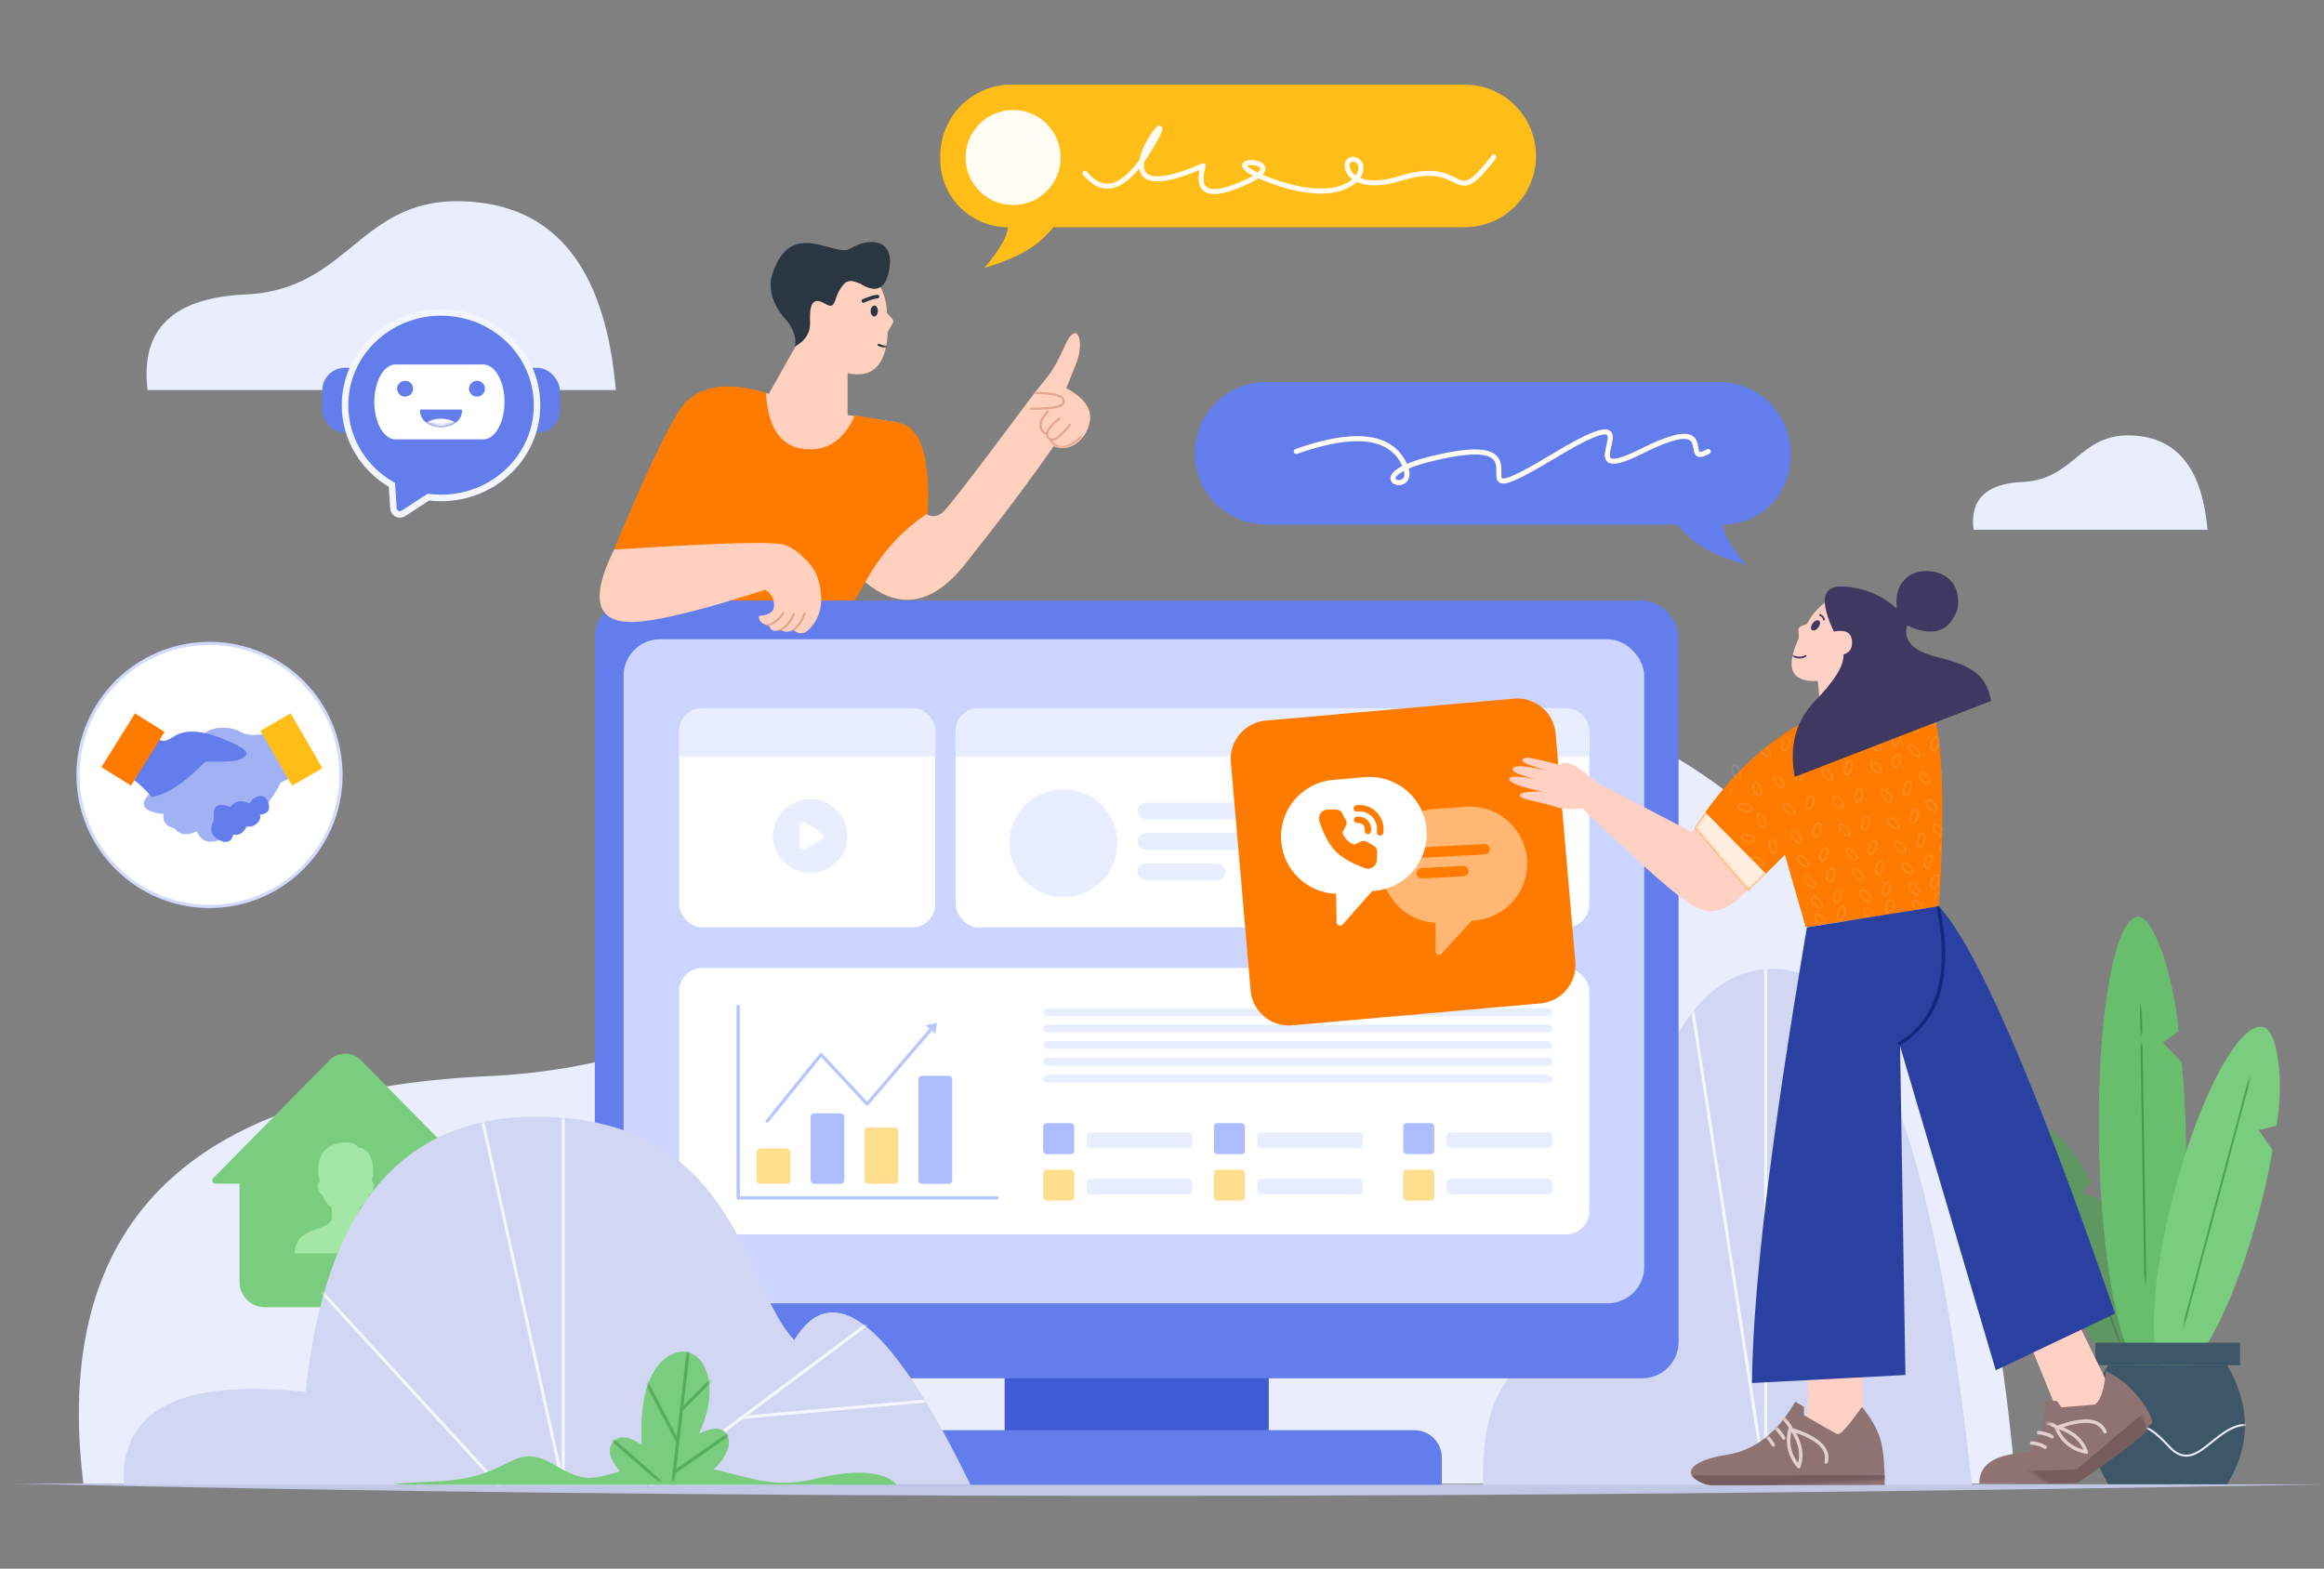 <?xml version="1.0" encoding="UTF-8"?>
<svg width="714px" height="482px" viewBox="0 0 714 482" version="1.1" xmlns="http://www.w3.org/2000/svg" xmlns:xlink="http://www.w3.org/1999/xlink">
    <rect x="0" y="0" width="714" height="482" fill="#808080" stroke="none"/>
    <title>home_banner_Illustrations</title>
    <defs>
        <path d="M20.301,83.504 C25.736,83.523 30.079,65.101 30.002,42.359 C29.985,37.204 29.742,32.269 29.313,27.72 L25.115,24.119 L28.715,22.044 C27.819,11.923 23.435,1.157 20.022,1.145 C14.587,1.127 10.244,19.548 10.321,42.291 C10.398,65.034 14.866,83.486 20.301,83.504 Z" id="path-1"></path>
        <path d="M31.025,140.461 C38.414,140.47 44.373,109.278 44.334,70.792 C44.325,62.068 44.009,53.719 43.439,46.023 L37.742,39.946 L42.642,36.419 C41.454,19.296 35.524,1.096 30.884,1.09 C23.495,1.082 17.537,32.274 17.575,70.76 C17.615,109.246 23.636,140.452 31.025,140.461 Z" id="path-3"></path>
        <path d="M27.355,112.653 C34.744,112.661 40.707,87.801 40.674,57.127 C40.666,50.175 40.351,43.52 39.782,37.386 L34.086,32.542 L38.987,29.732 C37.801,16.084 31.874,1.577 27.234,1.572 C19.845,1.564 13.882,26.424 13.915,57.098 C13.949,87.772 19.966,112.645 27.355,112.653 Z" id="path-5"></path>
        <path d="M5.572,0 C-1.857,11.753 -1.857,23.959 5.572,36.617 L42.135,36.617 C49.407,24.637 49.407,12.431 42.135,0 L5.572,0 Z" id="path-7"></path>
        <path d="M41.405,0.212 C43.838,3.912 45.055,7.561 45.055,11.159 L46.742,13.014 C47.069,13.374 47.125,13.905 46.88,14.325 L45.34,16.964 L45.34,16.964 C44.875,27.178 40.757,31.416 32.986,29.677 L32.986,42.558 L48.454,44.884 C36.395,59.401 24.599,64.937 13.067,61.493 C1.535,58.049 -2.364,48.998 1.37,34.341 L8.792,36.053 L19.481,17.084 C19.105,7.123 21.853,3.349 27.726,5.761 C28.608,3.714 29.73,2.234 31.094,1.323 C32.942,0.088 36.379,-0.282 41.405,0.212 Z" id="path-9"></path>
        <path d="M21.748,55.045 C23.795,56.614 25.761,56.614 27.646,55.045 C30.473,52.692 54.105,20.548 57.049,16.849 C59.992,13.151 61.734,11.693 65.258,3.682 C68.782,-4.33 71.448,2.217 68.687,9.234 C66.847,13.912 65.806,16.451 65.563,16.849 C71.179,19.873 73.605,23.328 72.841,27.215 C71.694,33.046 66.448,36.811 61.748,34.717 C54.677,44.945 45.593,57.033 34.495,70.983 C23.398,84.932 11.9,85.541 0,72.808 L21.748,55.045 Z" id="path-11"></path>
        <path d="M0.034,158.563 C-0.766,126.08 12.372,112.73 39.447,118.512 C43.606,39.504 60.252,0 89.383,0 C118.514,0 138.779,52.854 150.179,158.563 C116.813,158.563 66.765,158.563 0.034,158.563 Z" id="path-13"></path>
        <path d="M24.307,0.843 C43.144,-0.169 53.929,-0.27 56.66,0.539 C60.758,1.753 65.493,6.854 66.628,9.754 C67.764,12.655 70.503,21.684 63.277,27.442 C61.799,28.009 60.554,27.739 59.54,26.63 C58.057,27.485 56.775,27.485 55.694,26.63 C53.75,27.41 52.514,26.964 51.984,25.292 C49.936,25.048 48.912,24.098 48.912,22.443 C51.328,22.19 52.781,21.567 53.27,20.573 C54.005,19.084 53.597,15.777 50.784,14.403 C34.184,19.773 21.896,22.972 13.922,23.997 C1.961,25.536 -5.114,21.309 4.469,2.013 L24.307,0.843 Z" id="path-15"></path>
        <path d="M31.498,8.819 L107.318,19.407 C113.773,20.309 118.275,26.272 117.373,32.727 C117.372,32.735 117.371,32.742 117.37,32.75 L107.494,102.444 C106.581,108.888 100.623,113.376 94.178,112.476 L18.357,101.888 C11.902,100.986 7.4,95.023 8.301,88.568 C8.303,88.56 8.304,88.552 8.305,88.544 L18.181,18.85 C19.095,12.407 25.052,7.919 31.498,8.819 Z" id="path-17"></path>
        <path d="M59.393,1.907 C36.089,4.578 16.291,17.117 0,39.523 L15.515,59.704 L27.272,49.243 L32.536,71.842 L73.671,67.511 C77.826,32.927 77.619,10.423 73.047,0 L59.393,1.907 Z" id="path-19"></path>
        <path d="M24.163,4.331 C9.72,68.523 1.665,114.839 0,143.277 L47.179,143.277 L50.825,42.307 L74.979,143.277 L112.489,127.813 C91.754,55.692 75.914,13.088 64.966,0 L24.163,4.331 Z" id="path-21"></path>
        <path d="M53.166,3.093 C49.008,9.053 46.494,11.848 45.622,11.477 C44.749,11.106 41.328,9.174 35.357,5.682 L35.36,3.113 L32.667,1.54 C27.197,11.073 20.224,16.501 11.747,17.823 C-0.968,19.807 -2.909,24.757 6.613,27.194 L60.149,27.133 C60.171,20.869 59.732,16.191 58.834,13.099 C57.936,10.007 56.046,6.671 53.166,3.093 Z" id="path-23"></path>
        <path d="M54.38,17.624 C50.662,21.676 47.673,23.696 45.414,23.682 L36.754,17.975 L36.888,15.59 L34.059,13.377 C29.994,18.865 25.317,21.93 20.026,22.574 C11.984,16.786 6.148,16.219 2.516,20.871 L26.125,39.334 C44.182,39.596 54.104,39.438 55.89,38.859 C57.288,36.226 57.695,32.168 57.112,26.684 C56.805,23.798 55.895,20.778 54.38,17.624 Z" id="path-25"></path>
        <path d="M15.546,6.054 C11.263,8.436 8.275,11.188 6.583,14.309 L4.766,14.898 C4.201,15.081 3.819,15.607 3.819,16.2 L3.819,18.584 L3.819,18.584 C-0.976,27.539 0.732,32.017 8.943,32.017 C9.176,38.478 9.519,43.53 9.971,47.171 C22.071,41.963 31.835,39.359 39.262,39.359 C46.689,39.359 38.783,28.257 15.546,6.054 Z" id="path-27"></path>
        <path d="M0.049,113.136 C-1.086,89.959 17.542,80.434 55.932,84.559 C61.83,28.186 85.431,0 126.736,0 C188.694,0 190.465,52.614 206.077,68.587 C218.159,48.816 236.21,63.666 260.23,113.136 L0.049,113.136 Z" id="path-29"></path>
        <path d="M6.1,39.671 C0.27,34.492 -1.381,30.47 1.148,27.607 C3.195,25.607 6.078,25.956 9.798,28.654 C9.149,14.712 11.787,5.701 17.713,1.619 C26.601,-4.504 35.73,7.471 27.432,25.24 C32.108,22.945 35.054,23.203 36.269,26.016 C38.093,30.235 32.883,36.809 26.801,39.671 L6.1,39.671 Z" id="path-31"></path>
        <path d="M6.136,4.87 C8.802,4.87 12.273,3.362 12.273,0 L0,0 C0,3.362 3.471,4.87 6.136,4.87 Z" id="path-33"></path>
    </defs>
    <g id="首页" stroke="none" stroke-width="1" fill="none" fill-rule="evenodd">
        <g transform="translate(-846, -109)" id="主视觉">
            <g transform="translate(846, 109)">
                <path d="M25.602,455.846 C15.943,376.651 57.322,334.928 149.739,330.678 C288.364,324.302 294.802,190.858 447.598,210.511 C549.462,223.613 606.673,305.392 619.231,455.846 L25.602,455.846 Z" id="路径-27" fill="#E9EDFD"></path>
                <path d="M45.358,119.851 C43.018,101.266 53.045,91.475 75.439,90.477 C109.03,88.981 110.59,57.666 147.615,62.278 C172.299,65.352 186.162,84.543 189.205,119.851 L45.358,119.851 Z" id="路径-27备份-2" fill="#E9EDFD"></path>
                <path d="M606.335,162.769 C605.165,153.483 610.175,148.59 621.366,148.092 C638.151,147.344 638.93,131.696 657.432,134.001 C669.766,135.537 676.693,145.127 678.214,162.769 L606.335,162.769 Z" id="路径-27备份-3" fill="#E9EDFD"></path>
                <g id="编组-75" transform="translate(600.488, 274.757)">
                    <g id="路径-59备份-2" transform="translate(40.785, 110.494) rotate(-35) translate(-40.785, -110.494) translate(20.624, 68.169)">
                        <mask id="mask-2" fill="white">
                            <use xlink:href="#path-1"></use>
                        </mask>
                        <use id="蒙版" fill="#5E9762" transform="translate(20.161, 42.325) rotate(15) translate(-20.161, -42.325) " xlink:href="#path-1"></use>
                        <line x1="30.685" y1="2.512" x2="9.638" y2="82.137" id="路径-59" stroke="#4E7F51" stroke-width="0.519" mask="url(#mask-2)"></line>
                    </g>
                    <g id="路径-59备份" transform="translate(57.757, 76.569) rotate(-16) translate(-57.757, -76.569) translate(26.803, 5.793)">
                        <mask id="mask-4" fill="white">
                            <use xlink:href="#path-3"></use>
                        </mask>
                        <use id="蒙版" fill="#69BE6E" transform="translate(30.955, 70.776) rotate(15) translate(-30.955, -70.776) " xlink:href="#path-3"></use>
                        <line x1="51.383" y1="-4.331" x2="12.987" y2="138.105" id="路径-59" stroke="#4A984F" stroke-width="0.627" mask="url(#mask-4)"></line>
                    </g>
                    <g id="路径-59" transform="translate(53.249, 37.369)">
                        <mask id="mask-6" fill="white">
                            <use xlink:href="#path-5"></use>
                        </mask>
                        <use id="蒙版" fill="#7ACD7F" transform="translate(27.294, 57.112) rotate(15) translate(-27.294, -57.112) " xlink:href="#path-5"></use>
                        <line x1="41.611" y1="3.449" x2="12.978" y2="110.776" stroke="#4CA352" stroke-width="0.627" mask="url(#mask-6)"></line>
                    </g>
                    <g id="编组-72" transform="translate(41.643, 137.808)">
                        <rect id="矩形" fill="#3D5768" x="1.647" y="0" width="44.454" height="6.907"></rect>
                        <g id="路径-54" transform="translate(0, 6.907)">
                            <mask id="mask-8" fill="white">
                                <use xlink:href="#path-7"></use>
                            </mask>
                            <use id="蒙版" fill="#3D5768" xlink:href="#path-7"></use>
                            <path d="M1.444,27.429 C4.572,26.845 7.277,25.179 9.561,22.431 C12.986,18.309 15.87,15.754 24.208,24.93 C32.546,34.106 38.236,18.322 47.979,18.322" stroke="#E9EDFD" stroke-width="0.627" mask="url(#mask-8)"></path>
                        </g>
                    </g>
                </g>
                <path d="M3.986,455.846 C219.123,460.801 455.794,460.882 714,456.089 L3.986,455.846 Z" id="路径-17" fill="#C1C7E4"></path>
                <path d="M389.016,117.362 L528.233,117.362 C540.332,117.362 550.14,127.17 550.14,139.269 C550.14,151.368 540.332,161.176 528.233,161.176 L401.864,161.176 L401.864,161.176 C399.576,164.035 396.864,166.406 393.728,168.29 C390.593,170.173 386.246,171.985 380.687,173.724 C383.214,170.604 385.017,168.106 386.098,166.232 C387.178,164.357 387.785,162.672 387.919,161.176 C376.426,161.176 367.109,151.859 367.109,140.366 L367.109,139.269 C367.109,127.17 376.917,117.362 389.016,117.362 Z" id="矩形备份-35" fill="#637EEC" transform="translate(458.625, 145.543) scale(-1, 1) translate(-458.625, -145.543) "></path>
                <path d="M398.263,138.707 C415.595,132.581 426.522,133.623 431.046,141.835 C437.831,154.152 412.555,146.158 444.764,139.849 C476.973,133.541 443.445,160.544 477.822,139.849 C512.2,119.155 479.046,151.288 504.21,138.707 C529.374,126.125 515.876,143.747 524.827,138.707" id="路径-73" stroke="#FFFCF4" stroke-width="1.559" stroke-linecap="round" stroke-linejoin="round"></path>
                <g id="编组-58" transform="translate(187.237, 63.233)">
                    <g id="路径-4" transform="translate(40.18, 21.735)">
                        <mask id="mask-10" fill="white">
                            <use xlink:href="#path-9"></use>
                        </mask>
                        <use id="蒙版" fill="#FFD0BE" xlink:href="#path-9"></use>
                        <path d="M42.165,6.155 C41.382,6.162 39.94,6.606 37.84,7.488" stroke="#2A3641" stroke-width="1.114" stroke-linecap="round" stroke-linejoin="round" mask="url(#mask-10)"></path>
                        <ellipse id="椭圆形" fill="#2A3641" mask="url(#mask-10)" transform="translate(41.181, 10.597) rotate(1) translate(-41.181, -10.597) " cx="41.181" cy="10.597" rx="1.113" ry="1.673"></ellipse>
                        <path d="M46.302,21.357 C45.3,21.747 44.03,21.626 42.491,20.993" id="路径-6" stroke="#2A3641" stroke-width="0.668" stroke-linecap="round" stroke-linejoin="round" mask="url(#mask-10)"></path>
                    </g>
                    <path d="M75.126,18.89 C81.092,19.485 83.078,16.726 81.084,10.612 C78.093,1.44 70.714,5.498 67.698,10.599 C64.682,15.701 46.185,9.967 50.038,29.623 C51.34,34.047 54.851,37.302 60.573,39.388 C63.768,41.006 65.601,42.971 66.074,45.281 C68.171,42.216 68.464,39.33 66.952,36.621 C64.685,32.558 63.399,28.968 68.267,29.306 C73.136,29.644 69.014,26.205 71.068,20.552 C71.55,19.958 72.036,19.561 72.526,19.36 C72.938,19.192 73.805,19.035 75.126,18.89 Z" id="路径-74" fill="#2A3641" transform="translate(65.673, 25.215) rotate(27) translate(-65.673, -25.215) "></path>
                    <g id="编组-84" transform="translate(74.74, 39.147)">
                        <mask id="mask-12" fill="white">
                            <use xlink:href="#path-11"></use>
                        </mask>
                        <use id="蒙版" fill="#FFD0BE" xlink:href="#path-11"></use>
                        <g mask="url(#mask-12)" stroke="#E4A68E" stroke-linecap="round" stroke-linejoin="round" stroke-width="0.68">
                            <g transform="translate(54.722, 18.163)">
                                <path d="M5.198,5.918 C2.325,8.999 2.203,11.332 4.831,12.918" id="路径-19"></path>
                                <path d="M8.469,8.129 C5.431,10.907 4.419,12.882 5.431,14.054 C6.95,15.812 8.969,13.907 11.978,9.671" id="路径-76" transform="translate(8.515, 11.418) rotate(4) translate(-8.515, -11.418) "></path>
                                <path d="M15.376,13.753 C11.247,17.634 8.063,17.836 5.824,14.358" id="路径-77"></path>
                                <path d="M0.597,0.475 C6.698,0.039 9.863,0.662 10.091,2.342 C10.32,4.023 7.011,5.039 0.164,5.389" id="路径-78" transform="translate(5.133, 2.865) rotate(4) translate(-5.133, -2.865) "></path>
                            </g>
                        </g>
                    </g>
                    <path d="M48.092,57.472 C34.96,53.535 25.965,55.521 21.106,63.431 C16.248,71.342 9.212,86.569 0,109.112 C18.084,113.003 29.606,116.989 34.567,121.069 C37.677,123.626 49.901,120.248 50.37,124.332 C64.68,123.006 72.504,122.28 73.84,122.153 C77.058,121.848 80.139,106.1 97.822,94.47 C98.611,77.013 95.548,67.73 88.634,66.619 L75.4,64.398 C72.009,72.123 66.756,75.562 59.643,74.713 C52.529,73.864 48.678,68.117 48.092,57.472 Z" id="路径-69" fill="#FF7B00"></path>
                </g>
                <g id="编组-56" transform="translate(288.874, 26)">
                    <path d="M21.907,0 L161.124,0 C173.223,-5.77527349e-15 183.031,9.808 183.031,21.907 C183.031,34.006 173.223,43.815 161.124,43.815 L34.755,43.815 L34.755,43.815 C32.467,46.673 29.755,49.044 26.619,50.928 C23.484,52.811 19.137,54.623 13.578,56.363 C16.105,53.242 17.908,50.744 18.989,48.87 C20.069,46.995 20.676,45.31 20.81,43.815 C9.317,43.815 -2.14521656e-15,34.498 0,23.004 L0,21.907 C-1.48170654e-15,9.808 9.808,5.77527349e-15 21.907,0 Z" id="矩形" fill="#FFBD17"></path>
                    <path d="M44.467,27.207 C50.539,34.581 57.388,31.728 65.014,18.648 C76.454,-0.972 42.104,41.801 80.817,24.921 C78.331,33.403 82.721,35.085 93.985,29.966 C110.883,22.289 78.742,21.558 102.891,29.966 C127.04,38.375 132.505,24.942 127.618,23.119 C122.731,21.297 123.422,34.418 141.554,28.769 C159.686,23.119 157.858,35.765 165.929,27.207 C168.132,24.711 169.508,23.05 170.057,22.223" id="路径-72" stroke="#FFFCF4" stroke-width="1.559" stroke-linecap="round" stroke-linejoin="round"></path>
                    <ellipse id="椭圆形" fill="#FFFCF4" cx="22.392" cy="22.394" rx="14.604" ry="14.605"></ellipse>
                </g>
                <g id="路径-23" transform="translate(455.636, 297.697)">
                    <mask id="mask-14" fill="white">
                        <use xlink:href="#path-13"></use>
                    </mask>
                    <use id="蒙版" fill="#D1D7F2" xlink:href="#path-13"></use>
                    <line x1="86.826" y1="157.075" x2="86.826" y2="-5.877" stroke="#F3F5FF" stroke-width="0.974" mask="url(#mask-14)"></line>
                    <line x1="86.826" y1="158.671" x2="61.198" y2="-8.183" id="路径-23备份" stroke="#F3F5FF" stroke-width="0.974" mask="url(#mask-14)"></line>
                </g>
                <g id="编组-79" transform="translate(182.749, 166.833)">
                    <rect id="矩形" fill="#3F5CD2" x="125.91" y="248.286" width="81.142" height="32.141"></rect>
                    <rect id="矩形" fill="#637EEC" x="0" y="17.711" width="332.961" height="238.96" rx="11.199"></rect>
                    <g id="路径-12" transform="translate(1.476, 0)">
                        <mask id="mask-16" fill="white">
                            <use xlink:href="#path-15"></use>
                        </mask>
                        <use id="蒙版" fill="#FFD0BE" xlink:href="#path-15"></use>
                        <path d="M62.833,21.494 C62.272,23.788 60.932,25.83 58.811,27.618" stroke="#E4A68E" stroke-width="0.682" stroke-linecap="round" stroke-linejoin="round" mask="url(#mask-16)" transform="translate(60.822, 24.556) rotate(3) translate(-60.822, -24.556) "></path>
                        <path d="M59.379,21.698 C58.54,24.319 57.139,26.189 55.177,27.305" id="路径-12备份" stroke="#E4A68E" stroke-width="0.682" stroke-linecap="round" stroke-linejoin="round" mask="url(#mask-16)" transform="translate(57.278, 24.501) rotate(6) translate(-57.278, -24.501) "></path>
                        <path d="M56.189,21.085 C56.189,21.085 54.312,25.318 51.112,25.825" id="路径-18" stroke="#E4A68E" stroke-width="0.682" stroke-linecap="round" stroke-linejoin="round" mask="url(#mask-16)" transform="translate(53.651, 23.455) rotate(9) translate(-53.651, -23.455) "></path>
                    </g>
                    <rect id="矩形" fill="#CBD5FF" x="8.835" y="29.589" width="313.572" height="204.024" rx="11.199"></rect>
                    <rect id="矩形" stroke="#979797" stroke-width="1.036" fill="#D8D8D8" x="166.75" y="73.581" width="125.321" height="6.218"></rect>
                    <g id="编组-65" transform="translate(25.893, 50.782)">
                        <rect id="矩形" fill="#FFFFFF" x="0" y="0" width="78.714" height="67.363" rx="7.16"></rect>
                        <g id="编组-45" transform="translate(28.893, 27.922)">
                            <ellipse id="椭圆形" fill="#E8EDFF" cx="11.384" cy="11.335" rx="11.384" ry="11.335"></ellipse>
                            <path d="M13.332,8.693 L16.478,13.828 C16.807,14.365 16.639,15.067 16.102,15.396 C15.923,15.505 15.716,15.564 15.506,15.564 L9.214,15.564 C8.584,15.564 8.074,15.053 8.074,14.424 C8.074,14.213 8.132,14.007 8.242,13.828 L11.388,8.693 C11.717,8.156 12.419,7.988 12.956,8.317 C13.109,8.411 13.238,8.54 13.332,8.693 Z" id="三角形" fill="#FFFFFF" transform="translate(12.36, 11.335) rotate(90) translate(-12.36, -11.335) "></path>
                        </g>
                        <path d="M7.16,3.68188641e-14 L71.554,3.68188641e-14 C75.509,3.52042534e-14 78.714,3.206 78.714,7.16 L78.714,14.898 L78.714,14.898 L0,14.898 L0,7.16 C-1.37246667e-15,3.206 3.206,3.66571181e-14 7.16,3.68188641e-14 Z" id="矩形" fill="#E8EDFF"></path>
                    </g>
                    <g id="编组-65备份-2" transform="translate(25.893, 130.581)">
                        <rect id="矩形" fill="#FFFFFF" x="0" y="0" width="279.643" height="81.872" rx="7.16"></rect>
                        <polyline id="路径-67" stroke="#B6C6FF" stroke-linecap="round" stroke-linejoin="round" points="18.145 11.827 18.145 70.663 97.696 70.663"></polyline>
                        <polyline id="路径-70" stroke="#B6C6FF" stroke-linecap="round" stroke-linejoin="round" points="27.089 47.036 43.613 26.613 57.77 41.807 77.832 18.344"></polyline>
                        <polygon id="路径-75" fill="#B6C6FF" points="75.741 17.613 78.686 20.261 79.248 16.857"></polygon>
                        <rect id="矩形" fill="#E8EDFF" x="111.857" y="12.436" width="156.393" height="2.392" rx="1.196"></rect>
                        <rect id="矩形备份-39" fill="#E8EDFF" x="111.857" y="17.459" width="156.393" height="2.392" rx="1.196"></rect>
                        <rect id="矩形备份-40" fill="#E8EDFF" x="111.857" y="22.481" width="156.393" height="2.392" rx="1.196"></rect>
                        <rect id="矩形备份-40" fill="#E8EDFF" x="111.857" y="27.663" width="156.393" height="2.392" rx="1.196"></rect>
                        <rect id="矩形备份-42" fill="#E8EDFF" x="111.857" y="32.845" width="156.393" height="2.392" rx="1.196"></rect>
                        <rect id="矩形" fill="#FFDF8D" x="23.821" y="55.462" width="10.357" height="10.864" rx="1.036"></rect>
                        <rect id="矩形" fill="#FFDF8D" x="56.964" y="49.024" width="10.357" height="17.303" rx="1.036"></rect>
                        <rect id="矩形" fill="#FFDF8D" x="111.857" y="61.974" width="9.536" height="9.535" rx="1.036"></rect>
                        <rect id="矩形备份-50" fill="#FFDF8D" x="164.306" y="61.974" width="9.536" height="9.535" rx="1.036"></rect>
                        <rect id="矩形备份-38" fill="#ADBDFF" x="40.393" y="44.699" width="10.357" height="21.628" rx="1.036"></rect>
                        <rect id="矩形备份-38" fill="#ADBDFF" x="73.536" y="33.163" width="10.357" height="33.163" rx="1.036"></rect>
                        <rect id="矩形备份-41" fill="#ADBDFF" x="111.857" y="47.673" width="9.536" height="9.535" rx="1.036"></rect>
                        <rect id="矩形备份-51" fill="#ADBDFF" x="164.306" y="47.673" width="9.536" height="9.535" rx="1.036"></rect>
                        <rect id="矩形备份-43" fill="#E8EDFF" x="125.208" y="50.533" width="32.423" height="4.767" rx="1.036"></rect>
                        <rect id="矩形备份-52" fill="#E8EDFF" x="177.657" y="50.533" width="32.423" height="4.767" rx="1.036"></rect>
                        <rect id="矩形备份-49" fill="#E8EDFF" x="125.208" y="64.835" width="32.423" height="4.767" rx="1.036"></rect>
                        <rect id="矩形备份-53" fill="#E8EDFF" x="177.657" y="64.835" width="32.423" height="4.767" rx="1.036"></rect>
                        <rect id="矩形备份-50" fill="#FFDF8D" x="222.476" y="61.974" width="9.536" height="9.535" rx="1.036"></rect>
                        <rect id="矩形备份-51" fill="#ADBDFF" x="222.476" y="47.673" width="9.536" height="9.535" rx="1.036"></rect>
                        <rect id="矩形备份-52" fill="#E8EDFF" x="235.827" y="50.533" width="32.423" height="4.767" rx="1.036"></rect>
                        <rect id="矩形备份-53" fill="#E8EDFF" x="235.827" y="64.835" width="32.423" height="4.767" rx="1.036"></rect>
                    </g>
                    <g id="编组-65备份" transform="translate(110.821, 50.782)">
                        <rect id="矩形" fill="#FFFFFF" x="0" y="0" width="194.714" height="67.363" rx="7.16"></rect>
                        <ellipse id="椭圆形" fill="#E8EDFF" cx="33.143" cy="41.454" rx="16.571" ry="16.582"></ellipse>
                        <path d="M7.16,5.68445781e-14 L187.554,5.68445781e-14 C191.509,6.92792221e-14 194.714,3.206 194.714,7.16 L194.714,14.898 L194.714,14.898 L0,14.898 L0,7.16 C-1.37246667e-15,3.206 3.206,5.66828321e-14 7.16,5.68445781e-14 Z" id="矩形" fill="#E8EDFF"></path>
                    </g>
                    <rect id="矩形" fill="#E8EDFF" x="166.75" y="79.8" width="120.143" height="5.182" rx="2.591"></rect>
                    <rect id="矩形备份-36" fill="#E8EDFF" x="166.75" y="89.127" width="120.143" height="5.182" rx="2.591"></rect>
                    <rect id="矩形备份-37" fill="#E8EDFF" x="166.75" y="98.454" width="26.929" height="5.182" rx="2.591"></rect>
                    <path d="M81.147,272.619 L251.814,272.619 C256.453,272.619 260.213,276.379 260.213,281.018 L260.213,289.388 L260.213,289.388 L72.748,289.388 L72.748,281.018 C72.748,276.379 76.508,272.619 81.147,272.619 Z" id="矩形" fill="#637EEC"></path>
                </g>
                <g id="ren" transform="translate(514.253, 327.72) rotate(-3) translate(-514.253, -327.72) translate(371.644, 179.702)">
                    <g id="路径-50" transform="translate(-0, 20.24)">
                        <mask id="mask-18" fill="white">
                            <use xlink:href="#path-17"></use>
                        </mask>
                        <use id="蒙版" fill="#FF7B00" transform="translate(62.838, 60.647) rotate(-10) translate(-62.838, -60.647) " xlink:href="#path-17"></use>
                        <g id="编组-62" mask="url(#mask-18)">
                            <g transform="translate(63.025, 61.703) rotate(4) translate(-63.025, -61.703) translate(24.197, 33.814)">
                                <path d="M76.852,26.255 C77.36,35.918 69.939,44.164 60.276,44.673 C60.273,44.673 60.271,44.673 60.268,44.673 L59.523,44.712 L50.088,54.676 C49.683,55.103 49.009,55.122 48.582,54.717 C48.365,54.512 48.244,54.224 48.25,53.925 L48.407,45.164 C39.686,44.567 32.585,37.539 32.114,28.59 C31.605,18.927 39.027,10.681 48.69,10.172 L48.698,10.172 L58.426,9.664 C68.095,9.16 76.343,16.586 76.852,26.255 Z" id="形状结合备份-5" fill="#FFFFFF" opacity="0.45" transform="translate(54.483, 32.325) rotate(-2) translate(-54.483, -32.325) "></path>
                                <path d="M44.343,21.577 L63.555,21.582 C64.435,21.583 65.149,22.296 65.149,23.176 C65.149,24.056 64.437,24.769 63.557,24.769 C63.557,24.769 63.556,24.769 63.556,24.769 L44.344,24.764 C43.464,24.764 42.75,24.05 42.75,23.17 C42.75,22.291 43.463,21.577 44.342,21.577 C44.342,21.577 44.343,21.577 44.343,21.577 Z" id="矩形" fill="#FF7B00" transform="translate(53.95, 23.173) rotate(-4) translate(-53.95, -23.173) "></path>
                                <path d="M44.351,28.174 L57.163,28.178 C58.043,28.178 58.757,28.892 58.757,29.772 C58.757,30.651 58.045,31.365 57.165,31.365 C57.165,31.365 57.164,31.365 57.164,31.365 L44.352,31.361 C43.471,31.361 42.758,30.647 42.758,29.767 C42.757,28.888 43.47,28.174 44.35,28.174 C44.35,28.174 44.35,28.174 44.351,28.174 Z" id="矩形备份-44" fill="#FF7B00" transform="translate(50.757, 29.769) rotate(-4) translate(-50.757, -29.769) "></path>
                                <path d="M45.919,17.756 C46.428,27.42 39.006,35.665 29.343,36.174 C29.34,36.174 29.338,36.174 29.335,36.174 L28.59,36.213 L19.155,46.178 C18.75,46.605 18.076,46.623 17.649,46.219 C17.432,46.013 17.311,45.726 17.317,45.426 L17.474,36.665 C8.753,36.069 1.652,29.04 1.181,20.091 C0.673,10.428 8.094,2.182 17.757,1.674 L17.765,1.673 L27.493,1.166 C37.162,0.661 45.41,8.088 45.919,17.756 Z" id="形状结合" fill="#FFFFFF" transform="translate(23.55, 23.826) rotate(-3) translate(-23.55, -23.826) "></path>
                                <g id="编组" stroke-width="1" fill="none" transform="translate(10.75, 7.77)">
                                    <rect id="矩形" fill-opacity="0.01" fill="#FFFFFF" fill-rule="nonzero" x="0" y="0" width="23.63" height="23.535"></rect>
                                    <rect id="矩形" fill-opacity="0.01" fill="#FFFFFF" fill-rule="nonzero" x="0" y="0" width="23.63" height="23.535"></rect>
                                    <path d="M20.568,10.103 C20.693,9.272 20.652,8.421 20.446,7.602 C20.174,6.521 19.613,5.497 18.764,4.652 C17.915,3.806 16.887,3.248 15.801,2.977 C14.979,2.771 14.125,2.731 13.29,2.855" id="路径" stroke="#FF7B00" stroke-width="1.966" stroke-linecap="round" stroke-linejoin="round"></path>
                                    <path d="M16.832,9.71 C16.965,8.819 16.687,7.879 15.999,7.193 C15.31,6.508 14.367,6.231 13.472,6.364" id="路径" stroke="#FF7B00" stroke-width="1.966" stroke-linecap="round" stroke-linejoin="round"></path>
                                    <path d="M7.077,4.312 C7.435,4.312 7.764,4.505 7.938,4.816 L9.142,6.977 C9.3,7.26 9.307,7.602 9.162,7.892 L8.002,10.203 C8.002,10.203 8.338,11.924 9.745,13.326 C11.153,14.727 12.875,15.057 12.875,15.057 L15.196,13.901 C15.486,13.756 15.83,13.764 16.114,13.921 L18.29,15.126 C18.602,15.299 18.796,15.627 18.796,15.983 L18.796,18.47 C18.796,19.737 17.615,20.652 16.41,20.247 C13.934,19.415 10.092,17.832 7.657,15.406 C5.221,12.981 3.631,9.154 2.796,6.689 C2.389,5.489 3.308,4.312 4.58,4.312 L7.077,4.312 Z" id="路径" stroke="#FF7B00" stroke-width="1.966" fill="#FF7B00" fill-rule="nonzero" stroke-linejoin="round"></path>
                                </g>
                            </g>
                        </g>
                    </g>
                    <path d="M150.905,84.649 L146.115,85.682 L134.066,54.894 C133.469,50.995 132.857,48.153 132.229,46.367 C131.602,44.581 130.546,43.571 129.062,43.335 C126.369,39.617 124.582,37.156 123.701,35.952 C122.38,34.145 119.947,33.753 121.857,37.061 C123.131,39.266 124.161,40.983 124.947,42.214 C120.901,36.591 118.363,34.107 117.332,34.762 C115.785,35.746 121.489,43.134 121.864,43.481 C117.536,37.857 115.054,35.545 114.417,36.547 C113.781,37.548 115.534,40.746 119.679,46.139 C116.234,43.023 114.227,41.774 113.655,42.392 C112.799,43.319 115.863,46.545 117.805,49.484 C119.748,52.423 121.068,55.35 125.452,57.979 C127.7,82.848 129.708,97.817 131.473,102.888 C134.121,110.494 140.938,112.547 157.658,108.342 L150.905,84.649 Z" id="路径-44" fill="#FFD1C5" transform="translate(135.583, 72.534) rotate(-38) translate(-135.583, -72.534) "></path>
                    <polygon id="路径-52" fill="#FFD1C5" points="179.438 239.451 177.57 261.04 189.239 267.492 195.278 261.04 195.278 233.675"></polygon>
                    <polygon id="路径-52备份" fill="#FFD1C5" transform="translate(259.209, 248.001) rotate(-23) translate(-259.209, -248.001) " points="252.043 233.033 250.361 258.443 262.032 264.915 268.058 258.468 268.018 231.086"></polygon>
                    <g id="路径-48" transform="translate(152.813, 35.586)">
                        <mask id="mask-20" fill="white">
                            <use xlink:href="#path-19"></use>
                        </mask>
                        <use id="蒙版" fill="#FF7B00" xlink:href="#path-19"></use>
                        <path d="M31.412,49.826 C31.869,49.457 32.842,49.897 33.583,50.809 C34.325,51.721 34.554,52.759 34.097,53.129 C33.639,53.498 32.667,53.058 31.925,52.146 C31.184,51.234 30.954,50.195 31.412,49.826 Z M38.248,49.343 C38.632,48.234 39.394,47.489 39.951,47.68 C40.508,47.871 40.649,48.926 40.265,50.035 C39.882,51.145 39.119,51.889 38.562,51.698 C38.005,51.507 37.865,50.453 38.248,49.343 Z" id="形状结合" stroke="#FFFFFF" stroke-width="0.639" opacity="0.33" mask="url(#mask-20)"></path>
                        <path d="M46.436,48.483 C46.894,48.114 47.866,48.554 48.607,49.466 C49.349,50.377 49.579,51.416 49.121,51.785 C48.663,52.154 47.691,51.715 46.949,50.803 C46.208,49.891 45.978,48.852 46.436,48.483 Z M53.273,48 C53.656,46.891 54.419,46.146 54.976,46.337 C55.533,46.528 55.673,47.582 55.29,48.692 C54.906,49.801 54.144,50.546 53.587,50.355 C53.03,50.164 52.889,49.11 53.273,48 Z" id="形状结合备份-14" stroke="#FFFFFF" stroke-width="0.639" opacity="0.33" mask="url(#mask-20)"></path>
                        <path d="M61.46,47.14 C61.918,46.77 62.89,47.21 63.632,48.122 C64.373,49.034 64.603,50.073 64.145,50.442 C63.687,50.811 62.715,50.371 61.974,49.459 C61.232,48.547 61.002,47.509 61.46,47.14 Z M68.297,46.657 C68.681,45.547 69.443,44.803 70,44.994 C70.557,45.185 70.698,46.239 70.314,47.348 C69.93,48.458 69.168,49.202 68.611,49.011 C68.054,48.82 67.913,47.766 68.297,46.657 Z" id="形状结合备份-22" stroke="#FFFFFF" stroke-width="0.639" opacity="0.33" mask="url(#mask-20)"></path>
                        <path d="M73.456,42.447 C73.914,42.078 74.886,42.517 75.628,43.429 C76.369,44.341 76.599,45.38 76.141,45.749 C75.684,46.118 74.711,45.678 73.97,44.766 C73.229,43.855 72.999,42.816 73.456,42.447 Z M80.293,41.964 C80.677,40.854 81.439,40.11 81.996,40.301 C82.553,40.492 82.694,41.546 82.31,42.656 C81.927,43.765 81.164,44.51 80.607,44.319 C80.05,44.128 79.91,43.073 80.293,41.964 Z" id="形状结合备份-30" stroke="#FFFFFF" stroke-width="0.639" opacity="0.33" mask="url(#mask-20)"></path>
                        <path d="M29.672,42.289 C30.13,41.92 31.102,42.36 31.843,43.272 C32.585,44.184 32.815,45.222 32.357,45.591 C31.899,45.961 30.927,45.521 30.186,44.609 C29.444,43.697 29.214,42.658 29.672,42.289 Z M36.509,41.806 C36.892,40.697 37.655,39.952 38.212,40.143 C38.769,40.334 38.909,41.388 38.526,42.498 C38.142,43.607 37.38,44.352 36.823,44.161 C36.266,43.97 36.125,42.916 36.509,41.806 Z" id="形状结合备份-10" stroke="#FFFFFF" stroke-width="0.639" opacity="0.33" mask="url(#mask-20)"></path>
                        <path d="M44.696,40.946 C45.154,40.576 46.126,41.016 46.868,41.928 C47.609,42.84 47.839,43.879 47.381,44.248 C46.924,44.617 45.951,44.177 45.21,43.265 C44.468,42.353 44.238,41.315 44.696,40.946 Z M51.533,40.463 C51.917,39.353 52.679,38.609 53.236,38.8 C53.793,38.991 53.934,40.045 53.55,41.154 C53.167,42.264 52.404,43.009 51.847,42.818 C51.29,42.627 51.149,41.572 51.533,40.463 Z" id="形状结合备份-15" stroke="#FFFFFF" stroke-width="0.639" opacity="0.33" mask="url(#mask-20)"></path>
                        <path d="M59.721,39.602 C60.178,39.233 61.151,39.673 61.892,40.585 C62.634,41.497 62.863,42.535 62.406,42.905 C61.948,43.274 60.976,42.834 60.234,41.922 C59.493,41.01 59.263,39.971 59.721,39.602 Z M66.557,39.119 C66.941,38.01 67.703,37.265 68.26,37.456 C68.817,37.647 68.958,38.702 68.574,39.811 C68.191,40.921 67.428,41.665 66.871,41.474 C66.314,41.283 66.174,40.229 66.557,39.119 Z" id="形状结合备份-23" stroke="#FFFFFF" stroke-width="0.639" opacity="0.33" mask="url(#mask-20)"></path>
                        <path d="M71.717,34.909 C72.175,34.54 73.147,34.98 73.888,35.892 C74.63,36.804 74.86,37.843 74.402,38.212 C73.944,38.581 72.972,38.141 72.23,37.229 C71.489,36.317 71.259,35.279 71.717,34.909 Z M78.554,34.427 C78.937,33.317 79.7,32.573 80.257,32.764 C80.814,32.955 80.954,34.009 80.571,35.118 C80.187,36.228 79.425,36.972 78.868,36.781 C78.311,36.59 78.17,35.536 78.554,34.427 Z" id="形状结合备份-31" stroke="#FFFFFF" stroke-width="0.639" opacity="0.33" mask="url(#mask-20)"></path>
                        <path d="M27.988,33.691 C28.446,33.322 29.418,33.762 30.16,34.673 C30.901,35.585 31.131,36.624 30.673,36.993 C30.215,37.362 29.243,36.922 28.502,36.011 C27.76,35.099 27.53,34.06 27.988,33.691 Z M34.825,33.208 C35.209,32.099 35.971,31.354 36.528,31.545 C37.085,31.736 37.226,32.79 36.842,33.9 C36.458,35.009 35.696,35.754 35.139,35.563 C34.582,35.372 34.441,34.317 34.825,33.208 Z" id="形状结合备份-11" stroke="#FFFFFF" stroke-width="0.639" opacity="0.33" mask="url(#mask-20)"></path>
                        <path d="M16.53,48.216 C16.968,47.823 17.962,48.212 18.75,49.084 C19.539,49.956 19.823,50.981 19.385,51.374 C18.947,51.766 17.953,51.378 17.165,50.506 C16.377,49.634 16.092,48.609 16.53,48.216 Z M23.332,47.377 C23.657,46.249 24.379,45.466 24.946,45.628 C25.512,45.79 25.708,46.835 25.383,47.963 C25.058,49.091 24.336,49.874 23.77,49.713 C23.203,49.551 23.008,48.505 23.332,47.377 Z" id="形状结合备份-35" stroke="#FFFFFF" stroke-width="0.639" opacity="0.33" mask="url(#mask-20)" transform="translate(20.932, 48.567) rotate(-23) translate(-20.932, -48.567) "></path>
                        <path d="M43.012,32.347 C43.47,31.978 44.443,32.418 45.184,33.33 C45.925,34.242 46.155,35.281 45.698,35.65 C45.24,36.019 44.268,35.579 43.526,34.667 C42.785,33.755 42.555,32.717 43.012,32.347 Z M49.849,31.865 C50.233,30.755 50.995,30.011 51.552,30.202 C52.109,30.393 52.25,31.447 51.866,32.556 C51.483,33.666 50.72,34.41 50.163,34.219 C49.606,34.028 49.466,32.974 49.849,31.865 Z" id="形状结合备份-16" stroke="#FFFFFF" stroke-width="0.639" opacity="0.33" mask="url(#mask-20)"></path>
                        <path d="M58.037,31.004 C58.495,30.635 59.467,31.075 60.208,31.987 C60.95,32.899 61.18,33.937 60.722,34.306 C60.264,34.676 59.292,34.236 58.55,33.324 C57.809,32.412 57.579,31.373 58.037,31.004 Z M64.874,30.521 C65.257,29.412 66.02,28.667 66.577,28.858 C67.134,29.049 67.274,30.103 66.891,31.213 C66.507,32.322 65.745,33.067 65.188,32.876 C64.631,32.685 64.49,31.631 64.874,30.521 Z" id="形状结合备份-24" stroke="#FFFFFF" stroke-width="0.639" opacity="0.33" mask="url(#mask-20)"></path>
                        <path d="M70.033,26.311 C70.491,25.942 71.463,26.382 72.204,27.294 C72.946,28.206 73.176,29.244 72.718,29.614 C72.26,29.983 71.288,29.543 70.547,28.631 C69.805,27.719 69.575,26.681 70.033,26.311 Z M76.87,25.828 C77.253,24.719 78.016,23.974 78.573,24.165 C79.13,24.356 79.27,25.411 78.887,26.52 C78.503,27.63 77.741,28.374 77.184,28.183 C76.627,27.992 76.486,26.938 76.87,25.828 Z" id="形状结合备份-32" stroke="#FFFFFF" stroke-width="0.639" opacity="0.33" mask="url(#mask-20)"></path>
                        <path d="M25.239,25.037 C25.697,24.668 26.669,25.108 27.411,26.02 C28.152,26.932 28.382,27.97 27.924,28.339 C27.466,28.709 26.494,28.269 25.753,27.357 C25.011,26.445 24.781,25.406 25.239,25.037 Z M32.076,24.554 C32.46,23.445 33.222,22.7 33.779,22.891 C34.336,23.082 34.477,24.136 34.093,25.246 C33.709,26.355 32.947,27.1 32.39,26.909 C31.833,26.718 31.692,25.664 32.076,24.554 Z" id="形状结合备份-12" stroke="#FFFFFF" stroke-width="0.639" opacity="0.33" mask="url(#mask-20)"></path>
                        <path d="M13.725,40.623 C14.163,40.231 15.157,40.619 15.946,41.491 C16.734,42.363 17.018,43.388 16.58,43.781 C16.143,44.174 15.149,43.785 14.36,42.913 C13.572,42.041 13.288,41.016 13.725,40.623 Z M20.528,39.785 C20.852,38.657 21.575,37.873 22.141,38.035 C22.707,38.197 22.903,39.242 22.578,40.37 C22.253,41.498 21.531,42.281 20.965,42.12 C20.399,41.958 20.203,40.913 20.528,39.785 Z" id="形状结合备份-36" stroke="#FFFFFF" stroke-width="0.639" opacity="0.33" mask="url(#mask-20)" transform="translate(18.127, 40.974) rotate(-32) translate(-18.127, -40.974) "></path>
                        <path d="M40.264,23.694 C40.721,23.325 41.694,23.764 42.435,24.676 C43.176,25.588 43.406,26.627 42.949,26.996 C42.491,27.365 41.519,26.925 40.777,26.013 C40.036,25.102 39.806,24.063 40.264,23.694 Z M47.1,23.211 C47.484,22.101 48.246,21.357 48.803,21.548 C49.36,21.739 49.501,22.793 49.117,23.903 C48.734,25.012 47.971,25.757 47.414,25.566 C46.857,25.375 46.717,24.32 47.1,23.211 Z" id="形状结合备份-17" stroke="#FFFFFF" stroke-width="0.639" opacity="0.33" mask="url(#mask-20)"></path>
                        <path d="M55.288,22.35 C55.746,21.981 56.718,22.421 57.459,23.333 C58.201,24.245 58.431,25.283 57.973,25.653 C57.515,26.022 56.543,25.582 55.801,24.67 C55.06,23.758 54.83,22.72 55.288,22.35 Z M62.125,21.868 C62.508,20.758 63.271,20.013 63.828,20.204 C64.385,20.395 64.525,21.45 64.142,22.559 C63.758,23.669 62.996,24.413 62.439,24.222 C61.882,24.031 61.741,22.977 62.125,21.868 Z" id="形状结合备份-25" stroke="#FFFFFF" stroke-width="0.639" opacity="0.33" mask="url(#mask-20)"></path>
                        <path d="M67.284,17.658 C67.742,17.288 68.714,17.728 69.456,18.64 C70.197,19.552 70.427,20.591 69.969,20.96 C69.511,21.329 68.539,20.889 67.798,19.977 C67.056,19.065 66.826,18.027 67.284,17.658 Z M74.121,17.175 C74.504,16.065 75.267,15.321 75.824,15.512 C76.381,15.703 76.521,16.757 76.138,17.866 C75.754,18.976 74.992,19.721 74.435,19.53 C73.878,19.338 73.737,18.284 74.121,17.175 Z" id="形状结合备份-33" stroke="#FFFFFF" stroke-width="0.639" opacity="0.33" mask="url(#mask-20)"></path>
                        <path d="M40.582,17.646 C41.04,17.276 42.012,17.716 42.753,18.628 C43.495,19.54 43.725,20.579 43.267,20.948 C42.809,21.317 41.837,20.877 41.095,19.965 C40.354,19.053 40.124,18.015 40.582,17.646 Z M47.419,17.163 C47.802,16.053 48.565,15.309 49.122,15.5 C49.679,15.691 49.819,16.745 49.436,17.854 C49.052,18.964 48.29,19.708 47.733,19.517 C47.176,19.326 47.035,18.272 47.419,17.163 Z" id="形状结合备份-17" stroke="#FFFFFF" stroke-width="0.639" opacity="0.33" mask="url(#mask-20)"></path>
                        <path d="M55.515,15.521 C55.973,15.152 56.945,15.592 57.686,16.503 C58.428,17.415 58.658,18.454 58.2,18.823 C57.742,19.192 56.77,18.752 56.028,17.841 C55.287,16.929 55.057,15.89 55.515,15.521 Z M62.352,15.038 C62.735,13.929 63.498,13.184 64.055,13.375 C64.612,13.566 64.752,14.62 64.369,15.73 C63.985,16.839 63.223,17.584 62.666,17.393 C62.109,17.202 61.968,16.148 62.352,15.038 Z" id="形状结合备份-25" stroke="#FFFFFF" stroke-width="0.639" opacity="0.33" mask="url(#mask-20)"></path>
                        <path d="M67.248,10.209 C67.706,9.84 68.678,10.28 69.42,11.192 C70.161,12.104 70.391,13.142 69.933,13.512 C69.475,13.881 68.503,13.441 67.762,12.529 C67.02,11.617 66.79,10.578 67.248,10.209 Z M74.085,9.726 C74.468,8.617 75.231,7.872 75.788,8.063 C76.345,8.254 76.486,9.309 76.102,10.418 C75.718,11.528 74.956,12.272 74.399,12.081 C73.842,11.89 73.701,10.836 74.085,9.726 Z" id="形状结合备份-33" stroke="#FFFFFF" stroke-width="0.639" opacity="0.33" mask="url(#mask-20)"></path>
                        <path d="M21.481,15.267 C21.939,14.898 22.911,15.338 23.652,16.25 C24.394,17.161 24.624,18.2 24.166,18.569 C23.708,18.938 22.736,18.499 21.994,17.587 C21.253,16.675 21.023,15.636 21.481,15.267 Z M28.318,14.784 C28.701,13.675 29.464,12.93 30.021,13.121 C30.578,13.312 30.718,14.366 30.335,15.476 C29.951,16.585 29.189,17.33 28.632,17.139 C28.075,16.948 27.934,15.894 28.318,14.784 Z" id="形状结合备份-13" stroke="#FFFFFF" stroke-width="0.639" opacity="0.33" mask="url(#mask-20)"></path>
                        <path d="M13.163,31.02 C13.6,30.627 14.594,31.016 15.383,31.888 C16.171,32.76 16.455,33.785 16.018,34.178 C15.58,34.57 14.586,34.181 13.797,33.309 C13.009,32.437 12.725,31.412 13.163,31.02 Z M19.965,30.181 C20.289,29.053 21.012,28.27 21.578,28.432 C22.144,28.593 22.34,29.639 22.015,30.767 C21.691,31.895 20.968,32.678 20.402,32.516 C19.836,32.355 19.64,31.309 19.965,30.181 Z" id="形状结合备份-37" stroke="#FFFFFF" stroke-width="0.639" opacity="0.33" mask="url(#mask-20)" transform="translate(17.565, 31.371) rotate(-35) translate(-17.565, -31.371) "></path>
                        <path d="M7.051,25.382 C7.488,24.989 8.482,25.378 9.271,26.25 C10.059,27.122 10.343,28.147 9.906,28.54 C9.468,28.932 8.474,28.544 7.685,27.672 C6.897,26.8 6.613,25.774 7.051,25.382 Z M13.853,24.543 C14.177,23.415 14.9,22.632 15.466,22.794 C16.032,22.955 16.228,24.001 15.903,25.129 C15.579,26.257 14.856,27.04 14.29,26.878 C13.724,26.717 13.528,25.671 13.853,24.543 Z" id="形状结合备份-38" stroke="#FFFFFF" stroke-width="0.639" opacity="0.33" mask="url(#mask-20)" transform="translate(11.453, 25.733) rotate(-35) translate(-11.453, -25.733) "></path>
                        <path d="M36.505,13.924 C36.963,13.554 37.935,13.994 38.677,14.906 C39.418,15.818 39.648,16.857 39.19,17.226 C38.732,17.595 37.76,17.155 37.019,16.243 C36.277,15.331 36.047,14.293 36.505,13.924 Z M43.342,13.441 C43.726,12.331 44.488,11.587 45.045,11.778 C45.602,11.969 45.743,13.023 45.359,14.132 C44.975,15.242 44.213,15.986 43.656,15.795 C43.099,15.604 42.958,14.55 43.342,13.441 Z" id="形状结合备份-18" stroke="#FFFFFF" stroke-width="0.639" opacity="0.33" mask="url(#mask-20)"></path>
                        <path d="M51.529,12.58 C51.987,12.211 52.959,12.651 53.701,13.563 C54.442,14.475 54.672,15.513 54.215,15.882 C53.757,16.252 52.785,15.812 52.043,14.9 C51.302,13.988 51.072,12.949 51.529,12.58 Z M58.366,12.097 C58.75,10.988 59.512,10.243 60.069,10.434 C60.626,10.625 60.767,11.68 60.383,12.789 C60,13.899 59.237,14.643 58.68,14.452 C58.123,14.261 57.983,13.207 58.366,12.097 Z" id="形状结合备份-26" stroke="#FFFFFF" stroke-width="0.639" opacity="0.33" mask="url(#mask-20)"></path>
                        <path d="M33.207,56.303 C33.665,55.933 34.637,56.373 35.378,57.285 C36.12,58.197 36.35,59.236 35.892,59.605 C35.434,59.974 34.462,59.534 33.721,58.622 C32.979,57.71 32.749,56.672 33.207,56.303 Z M40.044,55.82 C40.427,54.71 41.19,53.966 41.747,54.157 C42.304,54.348 42.444,55.402 42.061,56.512 C41.677,57.621 40.915,58.366 40.358,58.175 C39.801,57.984 39.66,56.929 40.044,55.82 Z" id="形状结合备份-7" stroke="#FFFFFF" stroke-width="0.639" opacity="0.33" mask="url(#mask-20)"></path>
                        <path d="M48.231,54.959 C48.689,54.59 49.661,55.03 50.403,55.942 C51.144,56.854 51.374,57.892 50.916,58.262 C50.459,58.631 49.486,58.191 48.745,57.279 C48.003,56.367 47.774,55.329 48.231,54.959 Z M55.068,54.476 C55.452,53.367 56.214,52.622 56.771,52.813 C57.328,53.004 57.469,54.059 57.085,55.168 C56.702,56.278 55.939,57.022 55.382,56.831 C54.825,56.64 54.685,55.586 55.068,54.476 Z" id="形状结合备份-19" stroke="#FFFFFF" stroke-width="0.639" opacity="0.33" mask="url(#mask-20)"></path>
                        <path d="M63.256,53.616 C63.713,53.247 64.686,53.687 65.427,54.599 C66.169,55.51 66.399,56.549 65.941,56.918 C65.483,57.287 64.511,56.848 63.769,55.936 C63.028,55.024 62.798,53.985 63.256,53.616 Z M70.092,53.133 C70.476,52.024 71.238,51.279 71.795,51.47 C72.352,51.661 72.493,52.715 72.109,53.825 C71.726,54.934 70.963,55.679 70.406,55.488 C69.849,55.297 69.709,54.243 70.092,53.133 Z" id="形状结合备份-27" stroke="#FFFFFF" stroke-width="0.639" opacity="0.33" mask="url(#mask-20)"></path>
                        <path d="M75.252,48.923 C75.71,48.554 76.682,48.994 77.423,49.906 C78.165,50.818 78.395,51.856 77.937,52.225 C77.479,52.595 76.507,52.155 75.765,51.243 C75.024,50.331 74.794,49.292 75.252,48.923 Z M82.089,48.44 C82.472,47.331 83.235,46.586 83.792,46.777 C84.349,46.968 84.489,48.023 84.106,49.132 C83.722,50.242 82.96,50.986 82.403,50.795 C81.846,50.604 81.705,49.55 82.089,48.44 Z" id="形状结合备份-34" stroke="#FFFFFF" stroke-width="0.639" opacity="0.33" mask="url(#mask-20)"></path>
                        <path d="M35.002,62.779 C35.46,62.41 36.432,62.85 37.174,63.762 C37.915,64.674 38.145,65.712 37.688,66.081 C37.23,66.451 36.257,66.011 35.516,65.099 C34.775,64.187 34.545,63.148 35.002,62.779 Z M41.839,62.296 C42.223,61.187 42.985,60.442 43.542,60.633 C44.099,60.824 44.24,61.878 43.856,62.988 C43.473,64.097 42.71,64.842 42.153,64.651 C41.596,64.46 41.456,63.406 41.839,62.296 Z" id="形状结合备份-8" stroke="#FFFFFF" stroke-width="0.639" opacity="0.33" mask="url(#mask-20)"></path>
                        <path d="M50.027,61.436 C50.485,61.066 51.457,61.506 52.198,62.418 C52.94,63.33 53.17,64.369 52.712,64.738 C52.254,65.107 51.282,64.667 50.54,63.755 C49.799,62.843 49.569,61.805 50.027,61.436 Z M56.864,60.953 C57.247,59.843 58.01,59.099 58.567,59.29 C59.124,59.481 59.264,60.535 58.881,61.645 C58.497,62.754 57.735,63.499 57.178,63.308 C56.621,63.117 56.48,62.062 56.864,60.953 Z" id="形状结合备份-20" stroke="#FFFFFF" stroke-width="0.639" opacity="0.33" mask="url(#mask-20)"></path>
                        <path d="M65.051,60.092 C65.509,59.723 66.481,60.163 67.223,61.075 C67.964,61.987 68.194,63.025 67.736,63.395 C67.278,63.764 66.306,63.324 65.565,62.412 C64.823,61.5 64.593,60.462 65.051,60.092 Z M71.888,59.609 C72.271,58.5 73.034,57.755 73.591,57.946 C74.148,58.137 74.288,59.192 73.905,60.301 C73.521,61.411 72.759,62.155 72.202,61.964 C71.645,61.773 71.504,60.719 71.888,59.609 Z" id="形状结合备份-28" stroke="#FFFFFF" stroke-width="0.639" opacity="0.33" mask="url(#mask-20)"></path>
                        <path d="M35.789,68.139 C36.246,67.77 37.219,68.21 37.96,69.122 C38.701,70.034 38.931,71.072 38.474,71.441 C38.016,71.811 37.044,71.371 36.302,70.459 C35.561,69.547 35.331,68.508 35.789,68.139 Z M42.625,67.656 C43.009,66.547 43.771,65.802 44.328,65.993 C44.885,66.184 45.026,67.238 44.642,68.348 C44.259,69.457 43.496,70.202 42.939,70.011 C42.382,69.82 42.242,68.766 42.625,67.656 Z" id="形状结合备份-9" stroke="#FFFFFF" stroke-width="0.639" opacity="0.33" mask="url(#mask-20)"></path>
                        <path d="M50.813,66.796 C51.271,66.426 52.243,66.866 52.984,67.778 C53.726,68.69 53.956,69.729 53.498,70.098 C53.04,70.467 52.068,70.027 51.326,69.115 C50.585,68.203 50.355,67.165 50.813,66.796 Z M57.65,66.313 C58.033,65.203 58.796,64.459 59.353,64.65 C59.91,64.841 60.05,65.895 59.667,67.005 C59.283,68.114 58.521,68.859 57.964,68.668 C57.407,68.477 57.266,67.422 57.65,66.313 Z" id="形状结合备份-21" stroke="#FFFFFF" stroke-width="0.639" opacity="0.33" mask="url(#mask-20)"></path>
                        <path d="M65.837,65.452 C66.295,65.083 67.267,65.523 68.009,66.435 C68.75,67.347 68.98,68.385 68.522,68.755 C68.064,69.124 67.092,68.684 66.351,67.772 C65.609,66.86 65.379,65.821 65.837,65.452 Z M72.674,64.969 C73.057,63.86 73.82,63.115 74.377,63.306 C74.934,63.497 75.075,64.552 74.691,65.661 C74.307,66.771 73.545,67.515 72.988,67.324 C72.431,67.133 72.29,66.079 72.674,64.969 Z" id="形状结合备份-29" stroke="#FFFFFF" stroke-width="0.639" opacity="0.33" mask="url(#mask-20)"></path>
                        <polygon fill="#FFEEDF" mask="url(#mask-20)" points="2.789 34.071 21.201 54.773 15.515 59.704 5.88448719e-16 39.523"></polygon>
                    </g>
                    <g id="路径-31" transform="translate(161.518, 103.097)">
                        <mask id="mask-22" fill="white">
                            <use xlink:href="#path-21"></use>
                        </mask>
                        <use id="蒙版" fill="#2B41A1" xlink:href="#path-21"></use>
                        <path d="M64.768,0.132 C67.884,21.008 63.245,34.754 50.849,41.372" stroke="#13277E" stroke-width="1.065" stroke-linecap="round" stroke-linejoin="round" mask="url(#mask-22)"></path>
                    </g>
                    <g id="路径-7" transform="translate(141.117, 251.118)">
                        <mask id="mask-24" fill="white">
                            <use xlink:href="#path-23"></use>
                        </mask>
                        <use id="蒙版" fill="#8F7272" transform="translate(30.39, 14.367) rotate(3) translate(-30.39, -14.367) " xlink:href="#path-23"></use>
                        <path d="M41.862,20.656 C43.105,16.667 39.784,13.186 31.898,10.212 C34.355,14.339 34.851,18.156 33.384,21.663 C30.671,18.119 29.993,14.224 31.349,9.977" id="路径-53" stroke="#E2D0D0" stroke-width="1.065" stroke-linecap="round" stroke-linejoin="round" mask="url(#mask-24)"></path>
                        <path d="M59.602,25.662 L0.156,22.614 C1.946,24.534 3.885,25.64 5.975,25.932 L59.434,28.811 L59.602,25.662 Z" fill="#765C5C" mask="url(#mask-24)"></path>
                        <path d="M26.972,9.481 C27.907,10.419 28.655,11.465 29.217,12.618" id="路径-8" stroke="#E2D0D0" stroke-width="1.065" stroke-linecap="round" stroke-linejoin="round" mask="url(#mask-24)"></path>
                        <path d="M23.665,11.436 C24.6,12.374 25.348,13.42 25.91,14.573" id="路径-8备份" stroke="#E2D0D0" stroke-width="1.065" stroke-linecap="round" stroke-linejoin="round" mask="url(#mask-24)"></path>
                        <path d="M29.27,6.41 C30.205,7.348 30.953,8.394 31.515,9.547" id="路径-8备份-2" stroke="#E2D0D0" stroke-width="1.065" stroke-linecap="round" stroke-linejoin="round" mask="url(#mask-24)"></path>
                    </g>
                    <g id="路径-9" transform="translate(225.33, 243.2)">
                        <mask id="mask-26" fill="white">
                            <use xlink:href="#path-25"></use>
                        </mask>
                        <use id="蒙版" fill="#8F7272" transform="translate(29.943, 26.417) rotate(-35) translate(-29.943, -26.417) " xlink:href="#path-25"></use>
                        <path d="M57.556,17.733 C57.538,18.091 58.093,18.901 58.409,20.282 C58.472,20.559 58.447,21.04 58.334,21.726 C58.83,22.368 57.034,24.169 52.948,27.129 C48.861,30.088 42.62,34.108 34.225,39.187 L4.295,37.605 L4.468,34.287 L34.447,34.908 C49.877,22.993 57.581,17.268 57.556,17.733 Z" fill="#765C5C" mask="url(#mask-26)"></path>
                        <path d="M24.532,19.859 C26.144,20.093 27.492,20.59 28.578,21.349" id="路径-10" stroke="#E2D0D0" stroke-width="1.065" stroke-linecap="round" stroke-linejoin="round" mask="url(#mask-26)"></path>
                        <path d="M23.299,22.986 C24.911,23.22 26.26,23.717 27.346,24.476" id="路径-10备份" stroke="#E2D0D0" stroke-width="1.065" stroke-linecap="round" stroke-linejoin="round" mask="url(#mask-26)"></path>
                        <path d="M41.85,28.174 C43.084,24.181 39.761,20.688 31.881,17.693 C34.343,21.832 34.845,25.656 33.387,29.166 C30.672,25.611 29.987,21.708 31.333,17.458" id="路径-53" stroke="#E2D0D0" stroke-width="1.065" stroke-linecap="round" stroke-linejoin="round" mask="url(#mask-26)" transform="translate(36.382, 23.312) rotate(-38) translate(-36.382, -23.312) "></path>
                        <path d="M21.002,26.057 C22.613,26.292 23.962,26.788 25.048,27.548" id="路径-10备份-2" stroke="#E2D0D0" stroke-width="1.065" stroke-linecap="round" stroke-linejoin="round" mask="url(#mask-26)"></path>
                    </g>
                    <g id="椭圆形-+-路径-46-+-路径-47-蒙版" transform="translate(184.035, 0)">
                        <g id="编组-69" transform="translate(0, 0)">
                            <mask id="mask-28" fill="white">
                                <use xlink:href="#path-27"></use>
                            </mask>
                            <use id="蒙版" fill="#FFD1C5" xlink:href="#path-27"></use>
                            <ellipse id="椭圆形" fill="#3F3961" mask="url(#mask-28)" transform="translate(9.136, 14.914) rotate(40) translate(-9.136, -14.914) " cx="9.136" cy="14.914" rx="1.063" ry="1.821"></ellipse>
                            <path d="M10.667,11.775 C11.43,12.192 11.811,12.698 11.811,13.293" id="路径-46" stroke="#3F3961" stroke-width="0.532" stroke-linecap="round" stroke-linejoin="round" mask="url(#mask-28)"></path>
                            <path d="M1.638,23.847 C2.906,24.684 4.231,24.779 5.614,24.133" id="路径-47" stroke="#3F3961" stroke-width="0.532" stroke-linecap="round" stroke-linejoin="round" mask="url(#mask-28)"></path>
                            <path d="M14.661,17.097 C10.676,7.325 11.842,2.768 18.16,3.426 C24.477,4.085 29.87,6.618 34.337,11.025 C34.054,6.496 35.488,3.224 38.637,1.21 C43.362,-1.811 55.392,0.474 52.973,12.077 C50.241,19.08 45.003,20.528 37.259,16.421 C35.657,20.975 38.598,24.379 46.082,26.633 C57.308,30.015 60.752,33.355 61.788,40.92 L0.35,61.066 C-0.987,51.568 1.506,43.891 7.829,38.035 C14.152,32.18 17.291,27.605 17.245,24.31 C19.302,23.808 20.238,22.368 20.054,19.989 C19.87,17.611 18.119,16.646 14.802,17.097" id="路径-45" fill="#3F3961"></path>
                        </g>
                    </g>
                </g>
                <g id="编组-66" transform="translate(65.208, 323.751)">
                    <path d="M36.074,1.963 C38.756,-0.68 43.074,-0.648 45.717,2.034 L45.717,2.034 L81.44,38.288 C81.619,38.47 81.72,38.716 81.72,38.972 C81.72,39.51 81.284,39.946 80.746,39.946 L80.746,39.946 L72.637,39.945 L72.638,70.125 C72.638,74.429 69.149,77.918 64.845,77.918 L16.176,77.918 C11.871,77.918 8.382,74.429 8.382,70.125 L8.382,39.945 L0.974,39.946 C0.761,39.946 0.555,39.876 0.386,39.749 L0.29,39.665 C-0.093,39.288 -0.097,38.671 0.28,38.288 L0.28,38.288 L36.003,2.034 L36.003,2.034 Z" id="形状结合" fill="#7ACD7F"></path>
                    <g id="编组" transform="translate(25.312, 27.288)" fill="#B8F3BB" fill-rule="nonzero" opacity="0.67">
                        <path d="M20.062,23.599 C19.935,22.278 19.977,21.299 19.977,20.063 C20.572,19.723 22.698,17.678 22.868,15.974 C23.335,15.931 24.1,15.463 24.313,13.589 C24.44,12.609 23.973,12.012 23.675,11.842 C24.44,9.499 24.781,2.172 19.425,1.448 C18.872,0.511 17.47,0 15.642,0 C8.331,0.128 6.163,5.623 7.778,11.885 C7.481,12.055 7.013,12.609 7.141,13.631 C7.353,15.505 8.118,15.974 8.586,16.017 C8.756,17.763 10.881,19.808 11.476,20.106 C11.476,21.341 11.519,22.278 11.391,23.642 C9.946,27.561 0.468,25.516 0,34.078 L31.454,34.078 C31.199,25.388 21.508,27.561 20.062,23.599 Z" id="路径"></path>
                    </g>
                </g>
                <g id="路径-23" transform="translate(37.947, 343.124)">
                    <mask id="mask-30" fill="white">
                        <use xlink:href="#path-29"></use>
                    </mask>
                    <use id="蒙版" fill="#D1D7F2" xlink:href="#path-29"></use>
                    <line x1="135.086" y1="112.136" x2="135.086" y2="-1" stroke="#F3F5FF" stroke-width="0.974" mask="url(#mask-30)"></line>
                    <line x1="135.086" y1="113.244" x2="109.458" y2="-2.601" id="路径-23备份" stroke="#F3F5FF" stroke-width="0.974" mask="url(#mask-30)"></line>
                    <line x1="121.833" y1="120.373" x2="47.842" y2="39.559" id="路径-23备份-2" stroke="#F3F5FF" stroke-width="0.974" mask="url(#mask-30)"></line>
                    <line x1="161.75" y1="113.557" x2="230.873" y2="61.954" id="路径-23备份-3" stroke="#F3F5FF" stroke-width="0.974" mask="url(#mask-30)"></line>
                    <line x1="247.424" y1="87.269" x2="189.947" y2="92.404" id="路径-23备份-4" stroke="#F3F5FF" stroke-width="0.974" mask="url(#mask-30)"></line>
                </g>
                <path d="M127.467,456.194 L275.604,456.194 C271.441,451.985 263.064,451.379 250.471,454.377 C231.581,458.874 224.319,449.127 203.648,450.253 C182.976,451.379 184.045,458.286 170.566,450.253 C157.088,442.22 158.11,454.024 135.053,455.109 C119.683,455.832 117.154,456.194 127.467,456.194 Z" id="路径-39" fill="#7ACD7F"></path>
                <g id="路径-58" transform="translate(187.316, 415.301)">
                    <mask id="mask-32" fill="white">
                        <use xlink:href="#path-31"></use>
                    </mask>
                    <use id="蒙版" fill="#7ACD7F" xlink:href="#path-31"></use>
                    <line x1="19.478" y1="39.959" x2="24.117" y2="0" stroke="#56AD5B" stroke-width="0.974" mask="url(#mask-32)"></line>
                    <line x1="20.932" y1="27.749" x2="10.222" y2="7.302" id="路径-58备份" stroke="#56AD5B" stroke-width="0.974" mask="url(#mask-32)"></line>
                    <line x1="16.064" y1="40.407" x2="0.487" y2="26.776" id="路径-58备份-3" stroke="#56AD5B" stroke-width="0.974" mask="url(#mask-32)"></line>
                    <line x1="21.905" y1="18.013" x2="33.588" y2="6.329" id="路径-58备份-2" stroke="#56AD5B" stroke-width="0.974" mask="url(#mask-32)"></line>
                    <line x1="19.932" y1="36.986" x2="36.639" y2="25.329" id="路径-58备份-4" stroke="#56AD5B" stroke-width="0.974" mask="url(#mask-32)"></line>
                </g>
                <g id="编组-3" transform="translate(23.967, 197.702)">
                    <ellipse id="椭圆形" stroke="#D2DBFF" stroke-width="0.974" fill="#FFFFFF" cx="40.403" cy="40.407" rx="40.403" ry="40.407"></ellipse>
                    <path d="M57.174,27.802 C54.165,28.413 51.712,28.175 49.815,27.088 C46.97,25.457 41.306,25.384 38.976,27.61 L21.329,46.859 C18.836,49.947 20.512,51.793 26.356,52.396 C25.823,54.606 26.914,56.089 29.63,56.846 C31.246,58.855 33.533,59.153 36.489,57.74 C37.84,60.927 40.399,61.723 44.166,60.13 C49.815,57.74 57.443,52.444 62.264,42.811 L65.029,41.36 L57.174,27.802 Z" id="路径-56" fill="#A1B2F4"></path>
                    <polygon id="矩形" fill="#FFBD17" transform="translate(65.568, 32.588) rotate(-30) translate(-65.568, -32.588) " points="60.214 22.852 70.923 22.852 70.922 42.325 60.213 42.325"></polygon>
                    <path d="M24.587,29.189 C25.537,30.308 27.032,30.186 29.07,28.823 C32.128,26.779 37.02,25.569 48.149,30.911 C50.917,32.202 52.11,33.248 51.728,34.05 C51.156,35.253 49.218,36.327 44.603,36.327 C41.526,36.327 39.695,36.327 39.109,36.327 C32.876,42.775 27.406,46.394 22.699,47.185 C20.235,44.457 18.408,42.738 17.22,42.027 L24.587,29.189 Z" id="路径-43" fill="#637EEC"></path>
                    <polygon id="矩形备份-33" fill="#FF7B00" transform="translate(16.89, 32.588) rotate(32) translate(-16.89, -32.588) " points="11.534 22.852 22.244 22.852 22.245 42.325 11.535 42.324"></polygon>
                    <path d="M55.887,52.615 C58.394,52.42 59.23,51.123 58.394,48.726 C57.14,45.131 53.205,47.546 52.821,49.182 C50.195,47.989 48.167,48.355 46.738,50.282 C42.815,48.646 41.164,49.979 41.784,54.283 C40.015,57.377 40.972,59.601 44.656,60.956 C46.303,61.223 47.314,60.48 47.689,58.727 C49.453,59.111 50.822,58.285 51.798,56.249 C52.974,56.487 54.035,56.16 54.98,55.27 C55.926,54.379 56.228,53.494 55.887,52.615 Z" id="路径-55" fill="#637EEC"></path>
                </g>
                <g id="编组-63" transform="translate(99, 97)">
                    <rect id="矩形" fill="#637EEC" x="0" y="16" width="73" height="20" rx="7"></rect>
                    <path d="M36.5,-1 C44.642,-1 52.012,2.187 57.347,7.335 C62.695,12.496 66,19.626 66,27.5 C66,35.374 62.695,42.504 57.347,47.665 C52.012,52.813 44.642,56 36.5,56 C35.178,56 33.876,55.916 32.6,55.753 L32.6,55.753 L24.958,60.727 C24.495,61.028 23.954,61.113 23.453,61.008 C22.952,60.902 22.492,60.605 22.191,60.142 C22.004,59.855 21.894,59.524 21.871,59.182 L21.871,59.182 L21.396,51.986 C17.089,49.501 13.493,45.986 10.974,41.795 C8.447,37.592 7,32.709 7,27.5 C7,19.626 10.305,12.496 15.653,7.335 C20.988,2.187 28.358,-1 36.5,-1 Z" id="形状结合" stroke="#F3F5FF" stroke-width="2" fill="#637EEC"></path>
                    <path d="M22,38 L22,37.967 C18.644,37.515 16,32.554 16,26.5 C16,20.446 18.644,15.485 22,15.033 L22,15 L50,15 L50.001,15.034 C53.357,15.486 56,20.447 56,26.5 C56,32.553 53.357,37.514 50.001,37.966 L50,38 L22,38 Z" id="形状结合" fill="#FFFFFF"></path>
                    <g id="编组-64" transform="translate(23, 20)">
                        <ellipse id="椭圆形" fill="#637EEC" cx="2.455" cy="2.435" rx="2.455" ry="2.435"></ellipse>
                        <ellipse id="椭圆形备份-31" fill="#637EEC" cx="24.545" cy="2.435" rx="2.455" ry="2.435"></ellipse>
                        <g id="椭圆形" transform="translate(7.364, 9.13)">
                            <mask id="mask-34" fill="white">
                                <use xlink:href="#path-33"></use>
                            </mask>
                            <use id="蒙版" stroke="#637EEC" stroke-width="0.606" fill="#637EEC" stroke-linejoin="round" xlink:href="#path-33"></use>
                            <ellipse fill="#FFFFFF" mask="url(#mask-34)" cx="6.136" cy="7.092" rx="6.75" ry="4.565"></ellipse>
                        </g>
                    </g>
                </g>
            </g>
        </g>
    </g>
</svg>